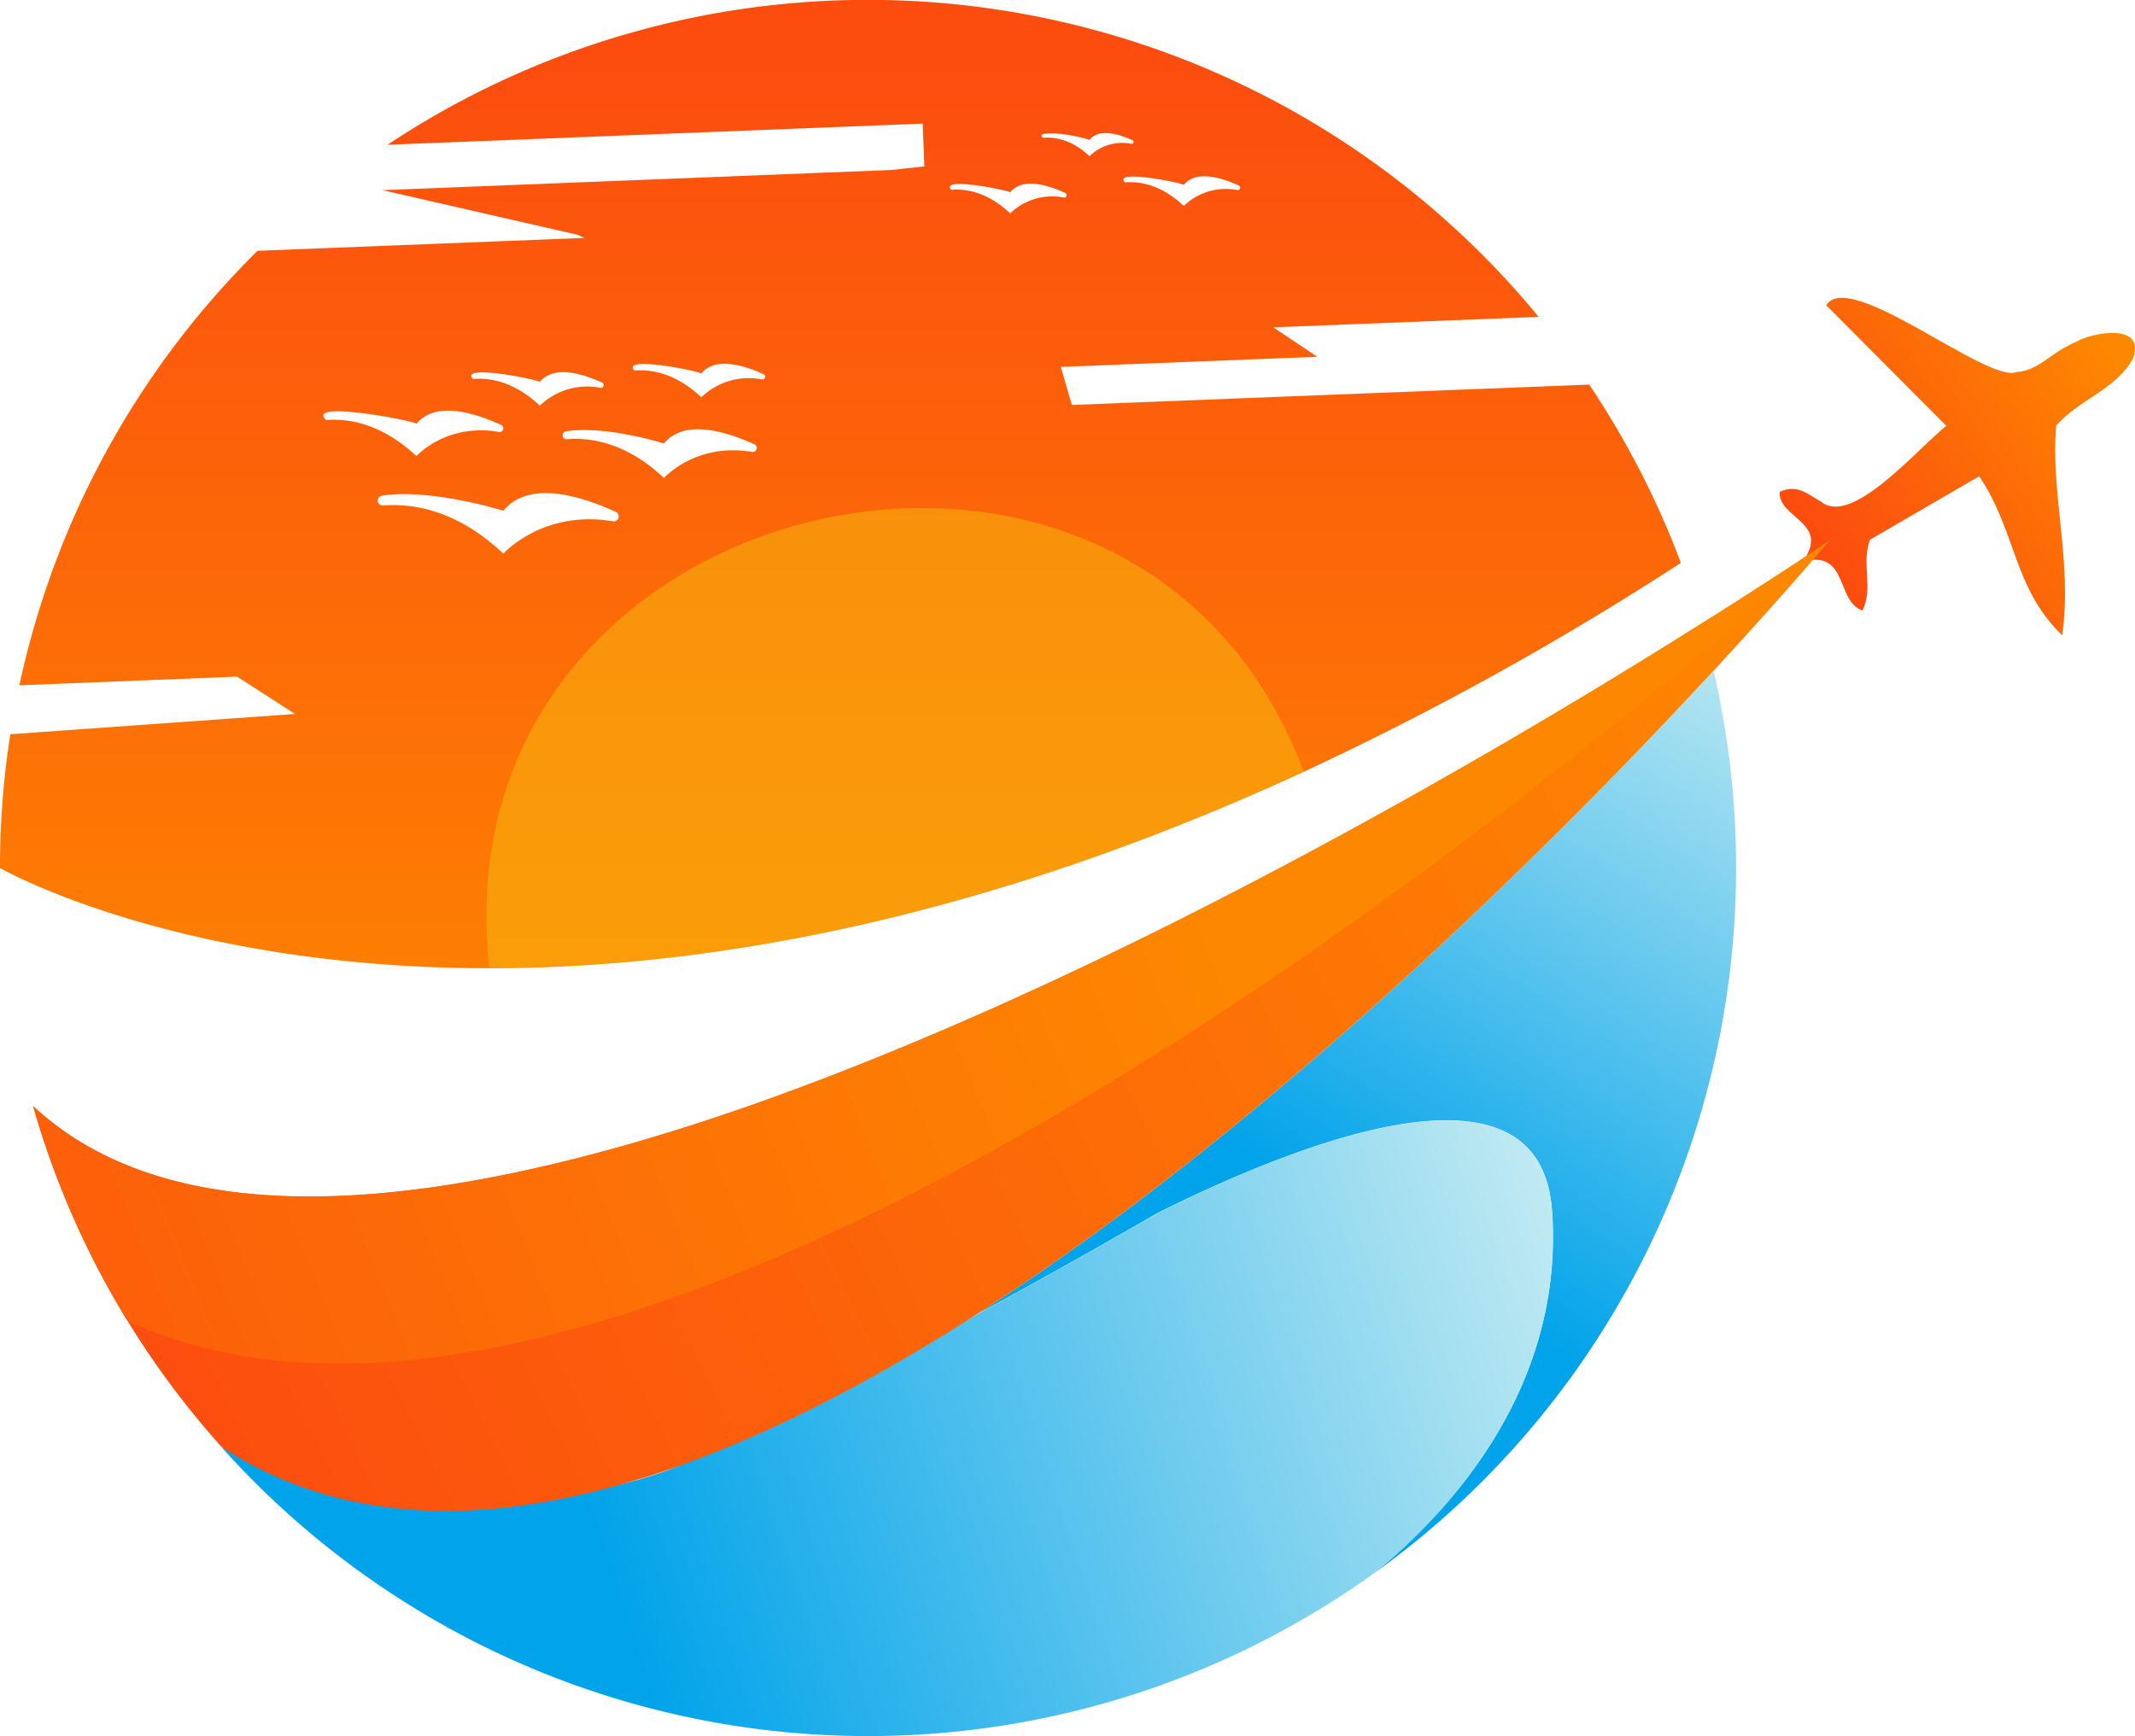 <svg xmlns="http://www.w3.org/2000/svg" xmlns:xlink="http://www.w3.org/1999/xlink" viewBox="0 0 598.37 486.6"><defs><style>.cls-1{mask:url(#mask);filter:url(#luminosity-noclip-2);}.cls-2{mix-blend-mode:multiply;fill:url(#linear-gradient);}.cls-3{fill:url(#linear-gradient-2);}.cls-4{fill:none;stroke:#231f20;stroke-miterlimit:10;stroke-width:2.87px;}.cls-5{fill:url(#linear-gradient-3);}.cls-6{fill:#f8be0f;opacity:0.49;}.cls-7{fill:url(#linear-gradient-4);}.cls-8{fill:url(#linear-gradient-5);}.cls-9{mask:url(#mask-2);}.cls-10{opacity:0.4;fill:url(#linear-gradient-6);}.cls-11{fill:url(#linear-gradient-7);}.cls-12{fill:url(#linear-gradient-8);}.cls-13{fill:#fff;}.cls-14{filter:url(#luminosity-noclip);}</style><filter id="luminosity-noclip" x="62.19" y="-8063.13" width="373.05" height="32766" filterUnits="userSpaceOnUse" color-interpolation-filters="sRGB"><feFlood flood-color="#fff" result="bg"/><feBlend in="SourceGraphic" in2="bg"/></filter><mask id="mask" x="62.19" y="-8063.13" width="373.05" height="32766" maskUnits="userSpaceOnUse"><g class="cls-14"/></mask><linearGradient id="linear-gradient" x1="62.19" y1="371.43" x2="435.24" y2="371.43" gradientUnits="userSpaceOnUse"><stop offset="0.18"/><stop offset="1" stop-color="#fff"/></linearGradient><linearGradient id="linear-gradient-2" x1="592.92" y1="98.71" x2="512.24" y2="154" gradientUnits="userSpaceOnUse"><stop offset="0" stop-color="#fd8800"/><stop offset="1" stop-color="#fc4d0f"/></linearGradient><linearGradient id="linear-gradient-3" x1="235.54" y1="322.45" x2="235.54" y2="17.84" xlink:href="#linear-gradient-2"/><linearGradient id="linear-gradient-4" x1="487.37" y1="173.09" x2="379.24" y2="342.65" gradientUnits="userSpaceOnUse"><stop offset="0" stop-color="#c3ebf2"/><stop offset="1" stop-color="#01a3ea"/></linearGradient><linearGradient id="linear-gradient-5" x1="445.85" y1="356.31" x2="171.72" y2="446.35" xlink:href="#linear-gradient-4"/><filter id="luminosity-noclip-2" x="62.19" y="313.99" width="373.05" height="114.87" filterUnits="userSpaceOnUse" color-interpolation-filters="sRGB"><feFlood flood-color="#fff" result="bg"/><feBlend in="SourceGraphic" in2="bg"/></filter><mask id="mask-2" x="62.19" y="313.99" width="373.05" height="114.87" maskUnits="userSpaceOnUse"><g class="cls-1"><path class="cls-2" d="M435.16,351c-.06-1.09-.11-2.18-.2-3.27-.95-12.67-6.82-19.81-15.68-23-22.62-8.2-64.83,8.89-94.84,23.86h0c-13.25,7.65-30.45,17.43-51,28.58q-15,8.22-32.34,17.26c-33.63,17.6-47.34,23.71-54.79,26.49l-1.2.4c-1.18.43-2.18.75-3.1,1s-2.09.66-3.15,1c-20.82,5.82-55.62,10.61-104.28-4.73q-6.45-6.19-12.41-12.84c55.19,20.38,94.15,15.28,116.69,9,1.06-.29,2.09-.63,3.15-.95s1.92-.6,3.1-1l1.2-.4c7.45-2.78,21.16-8.89,54.79-26.49q17.3-9,32.34-17.26c20.5-11.15,37.7-20.93,51-28.59h0c30-15,72.22-32.05,94.84-23.85,8.86,3.21,14.73,10.35,15.68,23A109.86,109.86,0,0,1,435.16,351Z"/></g></mask><linearGradient id="linear-gradient-6" x1="62.19" y1="371.43" x2="435.24" y2="371.43" gradientUnits="userSpaceOnUse"><stop offset="0.18" stop-color="#fff"/><stop offset="1" stop-color="#fff"/></linearGradient><linearGradient id="linear-gradient-7" x1="38.34" y1="391.48" x2="507.72" y2="162.93" gradientUnits="userSpaceOnUse"><stop offset="0" stop-color="#fc4d0f"/><stop offset="1" stop-color="#fd8800"/></linearGradient><linearGradient id="linear-gradient-8" x1="-114.05" y1="423.51" x2="340.58" y2="239.2" xlink:href="#linear-gradient-7"/></defs><g id="Слой_2" data-name="Слой 2"><g id="Layer_1" data-name="Layer 1"><g id="Logo_4" data-name="Logo 4"><path class="cls-3" d="M597.77,100.55c-4.73,8.68-15.43,11.59-21.47,18.79-1.69,18.91,4.59,37.89,1.67,58.74C564.13,164.7,565.17,149,554.7,133.5l-30.59,17.77c-2.58,6.74,1.06,13.28-2.12,19.85-7.56-2.57-3.81-17.17-16.76-13.69,8-11-6.92-12.1-6.44-19.56,4.83-2.34,8.16.81,11.7,2.82,8.63,6.88,26.92-14.93,35-21.33L511.84,85.57c6.42-10.42,44.95,21.8,53.25,18.74,6.61-.53,9-5.18,17-8.6C586,93.34,601.61,90.15,597.77,100.55Z"/><path class="cls-4" d="M512.71,151.55l0,0"/><path class="cls-5" d="M471.09,157.77a854.93,854.93,0,0,1-105.68,58.55c-91.92,42.37-169,55.05-228.22,55.07C48.88,271.42,0,243.3,0,243.3a240.13,240.13,0,0,1,2.9-37.5l79.79-5.68c-.43-.29-15.86-10.21-16.26-10.46l-61,2.43A242.8,242.8,0,0,1,72.19,70.3l91.58-3.61c-.38-.17-1.29-.66-1.67-.83L107.2,53.3l142.55-5.65,9.32-1-.46-12-150,5.93A243.33,243.33,0,0,1,431.23,88.82l-74.37,2.93L369.19,100l-71.88,2.84,3.1,10.67,145-5.71A243.31,243.31,0,0,1,471.09,157.77Z"/><path class="cls-6" d="M365.41,216.32c-91.92,42.37-169,55.05-228.22,55.07C121.71,136.59,318.36,90.23,365.41,216.32Z"/><path class="cls-7" d="M486.57,243.3A243.15,243.15,0,0,1,385.5,440.69c31.68-26.14,52.44-61.09,49.46-101.55-.95-12.67-6.82-19.81-15.68-23-22.62-8.2-64.83,8.89-94.84,23.85h0c-13.25,7.66-30.45,17.44-51,28.59,13.33-8.49,26.55-17.69,39.54-27.32C381.89,290.12,444.19,227,480.26,188A244,244,0,0,1,486.57,243.3Z"/><path class="cls-8" d="M385.5,440.69s-.05.06-.08.06a243.2,243.2,0,0,1-323.23-35c55.19,20.38,94.15,15.28,116.69,9,1.06-.29,2.09-.63,3.15-.95s1.92-.6,3.1-1l1.2-.4c7.45-2.78,21.16-8.89,54.79-26.49q17.3-9,32.34-17.26c20.5-11.15,37.7-20.93,51-28.59h0c30-15,72.22-32.05,94.84-23.85,8.86,3.21,14.73,10.35,15.68,23C437.94,379.6,417.18,414.55,385.5,440.69Z"/><g class="cls-9"><path class="cls-10" d="M435.16,351c-.06-1.09-.11-2.18-.2-3.27-.95-12.67-6.82-19.81-15.68-23-22.62-8.2-64.83,8.89-94.84,23.86h0c-13.25,7.65-30.45,17.43-51,28.58q-15,8.22-32.34,17.26c-33.63,17.6-47.34,23.71-54.79,26.49l-1.2.4c-1.18.43-2.18.75-3.1,1s-2.09.66-3.15,1c-20.82,5.82-55.62,10.61-104.28-4.73q-6.45-6.19-12.41-12.84c55.19,20.38,94.15,15.28,116.69,9,1.06-.29,2.09-.63,3.15-.95s1.92-.6,3.1-1l1.2-.4c7.45-2.78,21.16-8.89,54.79-26.49q17.3-9,32.34-17.26c20.5-11.15,37.7-20.93,51-28.59h0c30-15,72.22-32.05,94.84-23.85,8.86,3.21,14.73,10.35,15.68,23A109.86,109.86,0,0,1,435.16,351Z"/></g><path class="cls-11" d="M512.69,151.58c-.66.77-11.33,13.48-29.28,33-1,1.12-2.06,2.27-3.15,3.41C444.19,227,381.89,290.12,313,341.24c-13,9.63-26.21,18.83-39.54,27.32-29,18.64-58.52,34-87.13,43.75l-1.2.4-3.1,1c-1.06.32-2.09.66-3.15.95-42.67,13.07-83.09,12.9-116.69-9a242.37,242.37,0,0,1-52.9-95.65c31,28.93,82.05,30.56,140.11,17.55,29.68-6.6,61.16-17.06,92.72-29.68,32.52-13,65.08-28.18,95.79-43.83,56.65-28.87,107-59.12,138.88-79.25,1.2-.74,2.38-1.49,3.53-2.21C500.1,160.12,512,152.07,512.69,151.58Z"/><path class="cls-12" d="M512.63,151.61c-4.3,4-316.32,291.84-476.85,218.7A241.43,241.43,0,0,1,9.29,310.07c31,28.93,82.05,30.56,140.11,17.55,29.68-6.6,61.16-17.06,92.72-29.68,32.52-13,65.08-28.18,95.79-43.83,56.65-28.87,107-59.12,138.88-79.25,1.2-.74,2.38-1.49,3.53-2.21C499.7,160.38,511.48,152.38,512.63,151.61Z"/><path class="cls-13" d="M107.35,141.7c8.43-.68,20.77,1.27,33.73,13.49,0,0,11.07-12.39,30.68-9.07a1.39,1.39,0,0,0,.81-2.64c-10.63-4.85-24.59-8.75-31.49-.31,0,0-20.29-6.38-34.09-4.22A1.39,1.39,0,0,0,107.35,141.7Z"/><path class="cls-13" d="M158.91,123.12c6.79-.55,16.73,1,27.17,10.86,0,0,8.92-10,24.72-7.31a1.12,1.12,0,0,0,.65-2.12c-8.56-3.91-19.81-7-25.37-.25,0,0-16.34-5.14-27.46-3.4A1.12,1.12,0,0,0,158.91,123.12Z"/><path class="cls-13" d="M91.42,117.74c6.32-.51,15.57,1,25.29,10.11,0,0,8.3-9.29,23-6.8a1,1,0,0,0,.61-2c-8-3.63-18.44-6.56-23.62-.23C117.62,118.23,85.18,111.91,91.42,117.74Z"/><path class="cls-13" d="M132.57,106.22c4.68-.38,11.54.71,18.74,7.49a19.14,19.14,0,0,1,17-5,.78.78,0,0,0,.45-1.47c-5.9-2.69-13.66-4.86-17.49-.17C151.11,106.42,128.55,101.94,132.57,106.22Z"/><path class="cls-13" d="M177.82,103.86c4.68-.38,11.54.71,18.74,7.5a19.11,19.11,0,0,1,17-5,.78.78,0,0,0,.45-1.47c-5.9-2.69-13.66-4.86-17.49-.17C196.36,104.06,173.8,99.58,177.82,103.86Z"/><path class="cls-13" d="M315.26,51.12c4.13-.34,10.18.62,16.53,6.61a16.88,16.88,0,0,1,15-4.45.68.68,0,0,0,.39-1.29c-5.21-2.38-12.05-4.29-15.43-.15C331.63,51.31,311.79,47.32,315.26,51.12Z"/><path class="cls-13" d="M266.6,53.2c4.13-.34,10.18.62,16.54,6.61a16.87,16.87,0,0,1,15-4.45.68.68,0,0,0,.4-1.29c-5.21-2.38-12.05-4.29-15.43-.15C283,53.39,263.14,49.4,266.6,53.2Z"/><path class="cls-13" d="M292.44,38.62c3.23-.27,7.95.48,12.91,5.16a13.18,13.18,0,0,1,11.75-3.47.53.53,0,0,0,.31-1c-4.07-1.86-9.41-3.35-12.06-.12,0,0-7.76-2.45-13.05-1.62A.54.54,0,0,0,292.44,38.62Z"/></g></g></g></svg>